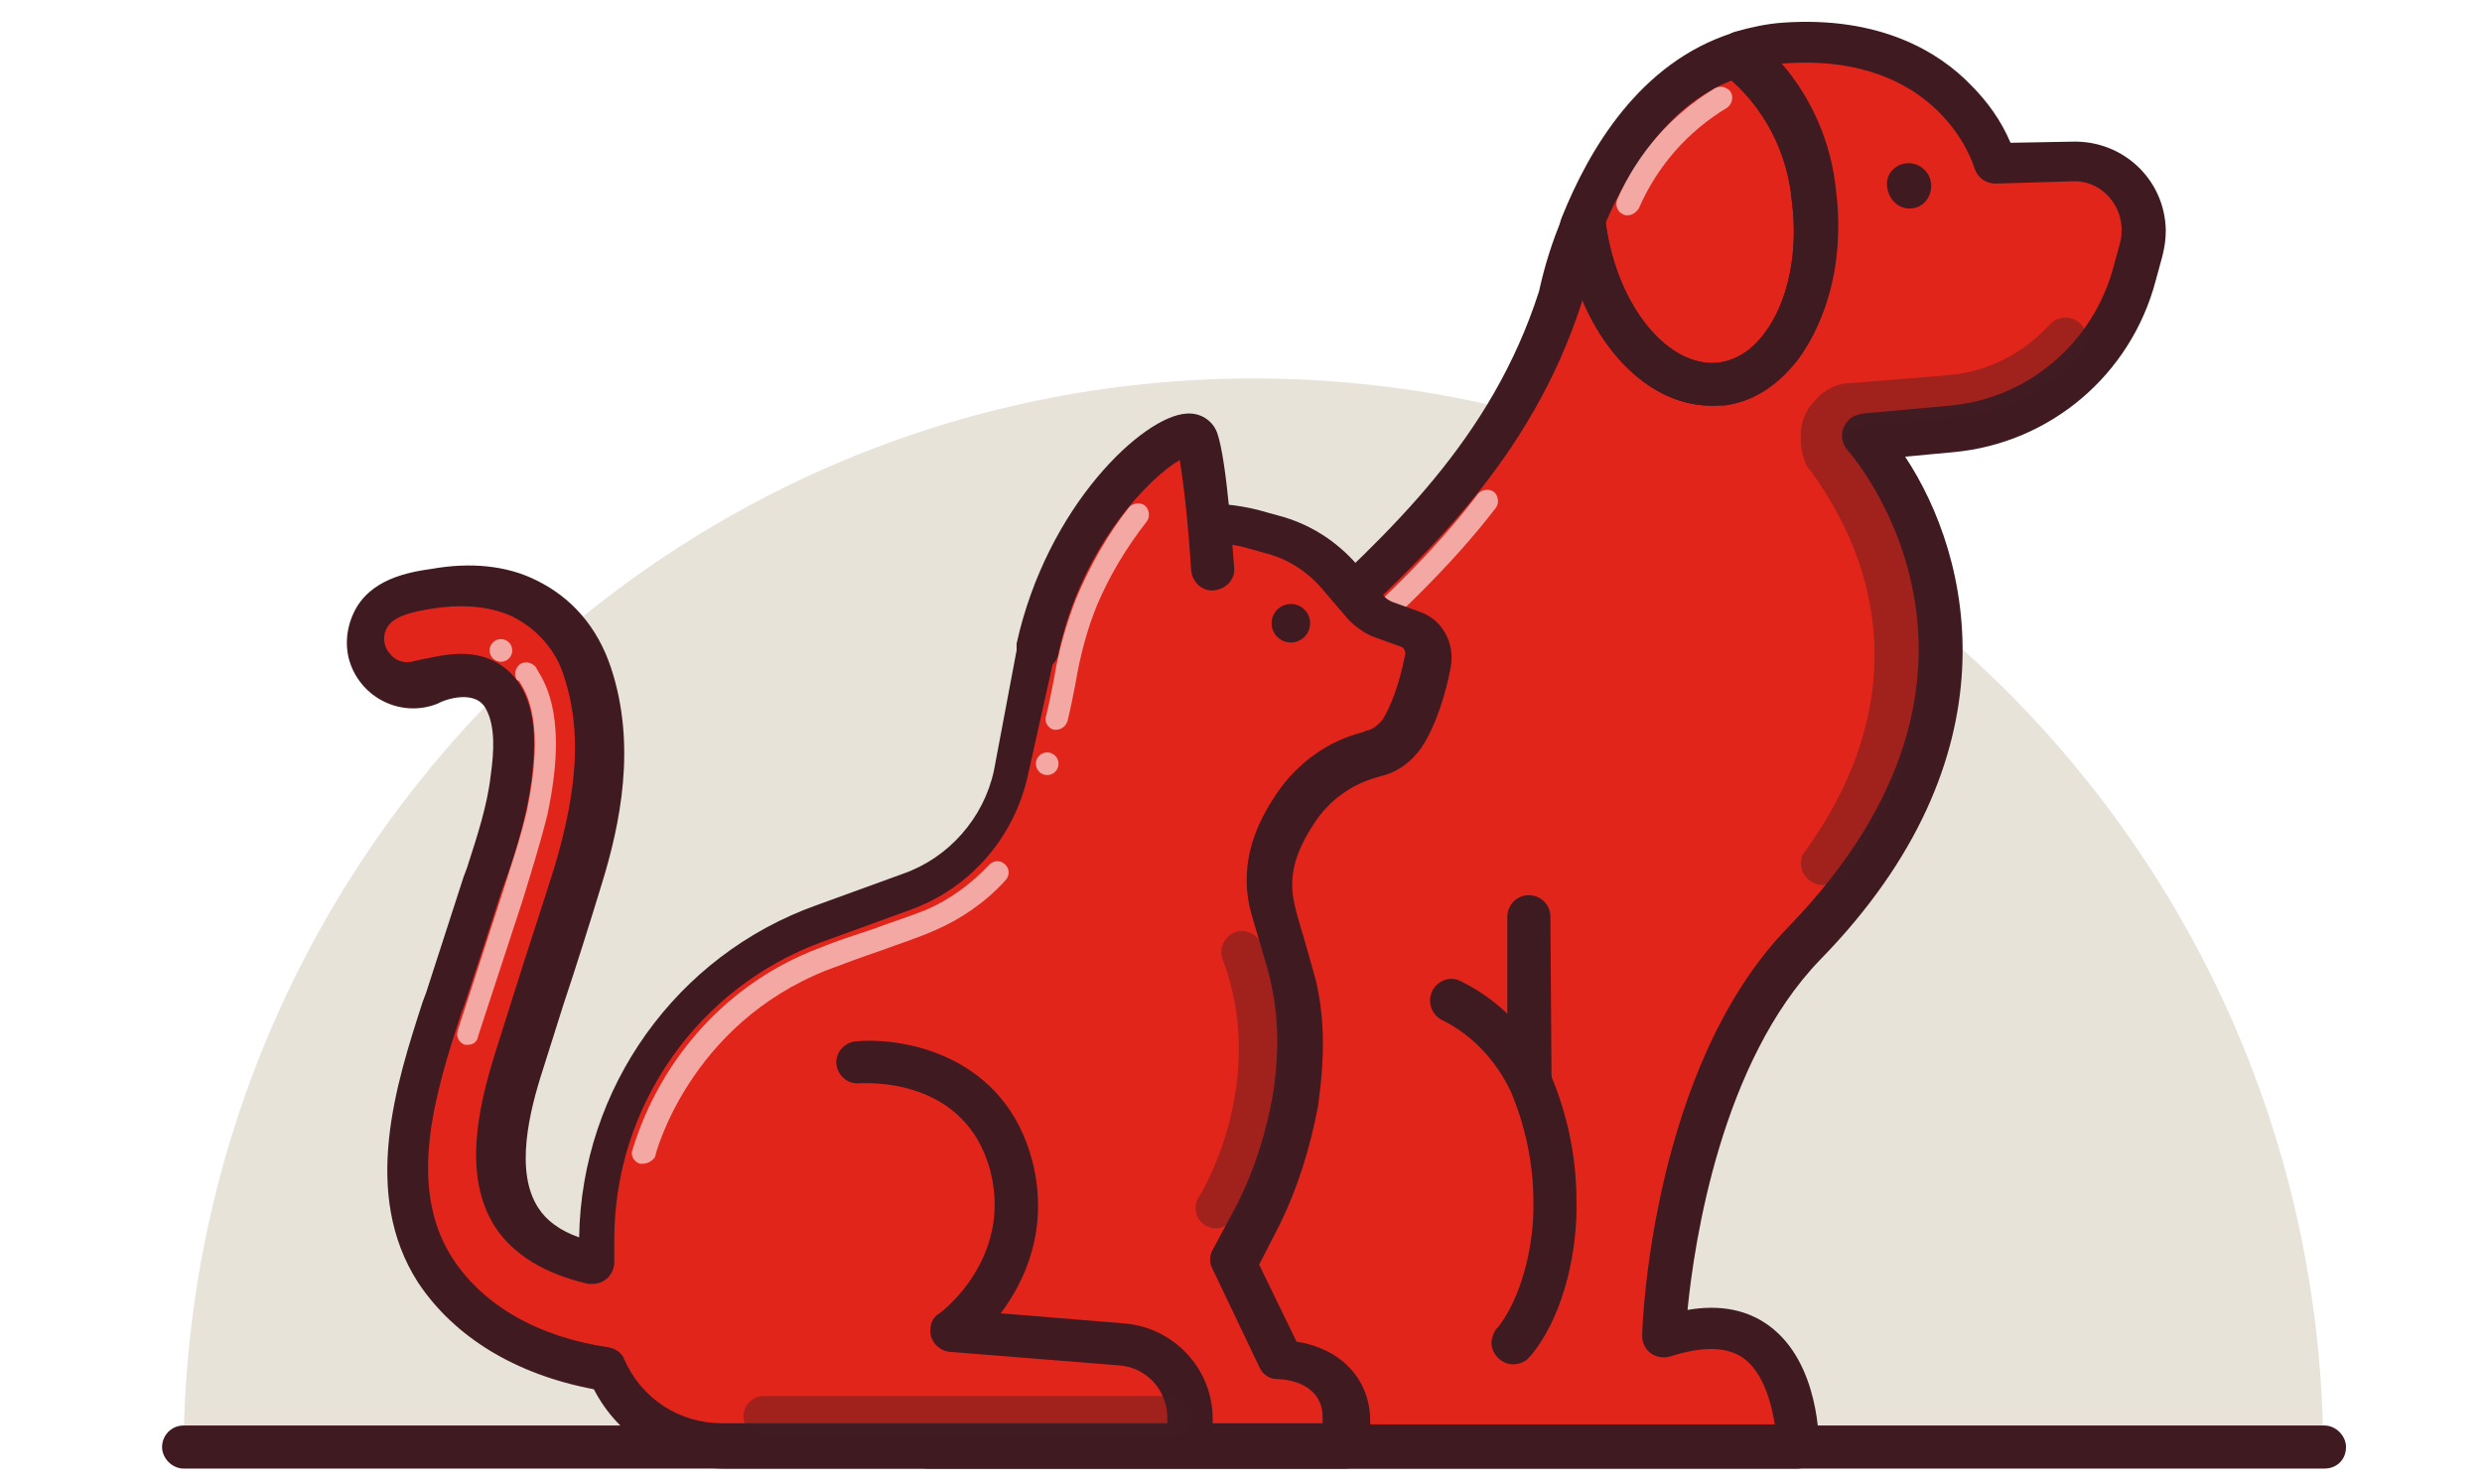 <?xml version="1.0" encoding="utf-8"?>
<!-- Generator: Adobe Illustrator 23.0.1, SVG Export Plug-In . SVG Version: 6.00 Build 0)  -->
<svg version="1.1" id="Layer_1" xmlns="http://www.w3.org/2000/svg" xmlns:xlink="http://www.w3.org/1999/xlink" x="0px" y="0px"
	 width="219px" height="131px" viewBox="0 0 219 131" style="enable-background:new 0 0 219 131;" xml:space="preserve">
<style type="text/css">
	.st0{fill:#401B21;}
	.st1{fill:#E1251B;stroke:#3F1A21;stroke-width:2.478;stroke-linecap:round;stroke-linejoin:round;stroke-miterlimit:10;}
	.st2{fill:#E8E3D9;}
	
		.st3{opacity:0.6;fill:none;stroke:#FFFFFF;stroke-width:1.343;stroke-linecap:round;stroke-miterlimit:22.926;enable-background:new    ;}
	
		.st4{opacity:0.4;fill:none;stroke:#401B21;stroke-width:2.478;stroke-linecap:round;stroke-linejoin:round;stroke-miterlimit:22.926;enable-background:new    ;}
	.st5{opacity:0.6;fill:#FFFFFF;enable-background:new    ;}
	.st6{fill:#3F1A21;}
	.st7{fill:none;stroke:#3F1A21;stroke-width:2.478;stroke-linecap:round;stroke-linejoin:round;stroke-miterlimit:10;}
	.st8{fill:#BA8750;stroke:#401B21;stroke-width:2.478;stroke-linecap:round;stroke-linejoin:round;stroke-miterlimit:10;}
	.st9{fill:#96CC7A;stroke:#3F1A21;stroke-width:2.478;stroke-linecap:round;stroke-linejoin:round;stroke-miterlimit:22.926;}
	.st10{fill:#96CC7A;}
	.st11{fill:none;stroke:#3F1A21;stroke-width:2.478;stroke-linecap:round;stroke-linejoin:round;stroke-miterlimit:22.926;}
	.st12{fill:#DCD4C6;stroke:#401B21;stroke-width:2.478;stroke-linecap:round;stroke-linejoin:round;stroke-miterlimit:22.926;}
	.st13{fill:#E1251B;stroke:#3F1A21;stroke-width:2.692;stroke-linejoin:round;stroke-miterlimit:10;}
	
		.st14{opacity:0.6;fill:none;stroke:#FFFFFF;stroke-width:1.343;stroke-linecap:round;stroke-linejoin:round;stroke-miterlimit:10;enable-background:new    ;}
	.st15{fill:#BAB6B7;stroke:#3F1A21;stroke-width:2.478;stroke-linecap:round;stroke-linejoin:round;stroke-miterlimit:10;}
	
		.st16{opacity:0.4;fill:none;stroke:#401B21;stroke-width:2.478;stroke-linecap:round;stroke-miterlimit:22.926;enable-background:new    ;}
	.st17{fill:#FFFFFF;}
	.st18{fill:#E1251B;stroke:#3F1A21;stroke-width:2.478;stroke-linejoin:round;stroke-miterlimit:10;}
	.st19{fill:#E1251B;stroke:#3F1A21;stroke-width:2.478;stroke-linecap:round;stroke-linejoin:round;stroke-miterlimit:10;}
	
		.st20{opacity:0.6;fill:none;stroke:#FFFFFF;stroke-width:2.478;stroke-linecap:round;stroke-linejoin:round;stroke-miterlimit:10;enable-background:new    ;}
	.st21{fill:#E8E3D9;stroke:#3F1A21;stroke-width:2.478;stroke-linecap:round;stroke-linejoin:round;stroke-miterlimit:10;}
	.st22{opacity:0.4;}
	.st23{fill:none;stroke:#231F20;stroke-width:2.478;stroke-linecap:round;stroke-linejoin:round;stroke-miterlimit:10;}
	.st24{fill:none;stroke:#3F1A21;stroke-width:2.478;stroke-linecap:round;stroke-linejoin:round;stroke-miterlimit:10;}
	
		.st25{opacity:0.6;fill:none;stroke:#FFFFFF;stroke-width:1.343;stroke-linecap:round;stroke-linejoin:round;stroke-miterlimit:22.926;enable-background:new    ;}
	.st26{fill:#E1DACD;stroke:#401B21;stroke-width:2.478;stroke-linejoin:round;stroke-miterlimit:10;}
	.st27{fill:#AC1B23;}
	.st28{fill:#3B2224;}
	.st29{fill:#71706D;}
	.st30{fill:#E1251B;}
	.st31{opacity:0.4;fill:#3C2225;enable-background:new    ;}
	.st32{fill:#BF8746;}
	.st33{opacity:0.4;fill:#401B21;enable-background:new    ;}
	.st34{fill:#231F20;}
	.st35{fill:#3F1B22;}
	.st36{fill:#D4D5D4;}
	.st37{opacity:0.6;}
	.st38{fill:#0E4E95;}
	.st39{clip-path:url(#SVGID_3_);fill:#0E4E95;}
	
		.st40{opacity:0.6;fill:none;stroke:#FFFFFF;stroke-width:1.2;stroke-linecap:round;stroke-linejoin:round;stroke-miterlimit:22.926;enable-background:new    ;}
	.st41{fill:#3E1A21;}
	.st42{fill:#AC212E;}
	.st43{fill:#C2B59B;}
	.st44{fill:#DE2626;}
	.st45{fill:#3F1B21;}
	.st46{fill:#ECADAC;}
	.st47{fill:#AE9496;}
	.st48{fill:#8F191B;}
	.st49{fill:#E02826;}
	.st50{fill:#AC222E;}
	.st51{fill:#EDADAC;}
	.st52{fill:#AD9397;}
	.st53{fill:#AD9498;}
	.st54{fill:#8F191C;}
	.st55{fill:#401B22;}
	.st56{fill:#401C23;}
	.st57{fill:#DE2726;}
	.st58{fill:#E8E4D9;}
	.st59{fill:#EDAEAD;}
	.st60{fill:#AE9497;}
	.st61{fill:#91191C;}
	.st62{fill:url(#Border_Stroke_2_);}
	.st63{fill-rule:evenodd;clip-rule:evenodd;fill:url(#Border_2_);}
	.st64{fill-rule:evenodd;clip-rule:evenodd;fill:#E0C987;fill-opacity:0.1;}
	.st65{fill:url(#SVGID_4_);}
	.st66{fill:#FFF2AB;fill-opacity:0.35;}
	.st67{fill-rule:evenodd;clip-rule:evenodd;fill:#FFFFFF;fill-opacity:0.15;}
	.st68{fill:#CDB577;}
	.st69{fill-rule:evenodd;clip-rule:evenodd;fill:#FFF9E1;}
	.st70{fill-rule:evenodd;clip-rule:evenodd;fill:#338C42;}
	.st71{fill-rule:evenodd;clip-rule:evenodd;fill:url(#SVGID_6_);}
	.st72{fill-rule:evenodd;clip-rule:evenodd;fill:url(#SVGID_7_);}
	.st73{fill-rule:evenodd;clip-rule:evenodd;fill:#38B449;}
	.st74{fill:#FFF9E1;}
	.st75{fill:#1F1B11;}
	.st76{fill:#CEB896;}
	.st77{fill:#BAB6B7;}
	.st78{fill:#AC212E;stroke:#3F1A21;stroke-width:2.478;stroke-linecap:round;stroke-linejoin:round;stroke-miterlimit:10;}
	.st79{fill-rule:evenodd;clip-rule:evenodd;fill:#3F1A21;}
	.st80{fill:#C1B49A;stroke:#401B21;stroke-width:2.478;stroke-linecap:round;stroke-linejoin:round;stroke-miterlimit:22.926;}
	.st81{opacity:0.7;}
	.st82{fill:none;stroke:#FFFFFF;stroke-width:1.343;stroke-linecap:round;stroke-linejoin:round;stroke-miterlimit:22.926;}
	
		.st83{opacity:0.4;fill:none;stroke:#3F1A21;stroke-width:2.478;stroke-linecap:round;stroke-linejoin:round;stroke-miterlimit:10;enable-background:new    ;}
	.st84{fill:#AC212E;stroke:#3F1A21;stroke-width:2.478;stroke-linecap:round;stroke-linejoin:round;stroke-miterlimit:10;}
	.st85{fill:none;stroke:#FFFFFF;stroke-width:1.343;stroke-linecap:round;stroke-miterlimit:22.926;}
	.st86{fill:none;stroke:#401B21;stroke-width:2.478;stroke-linecap:round;stroke-linejoin:round;stroke-miterlimit:22.926;}
	.st87{fill:#BAB6B7;stroke:#3F1A21;stroke-width:2.478;stroke-linecap:round;stroke-linejoin:round;stroke-miterlimit:10;}
	.st88{opacity:0.5;clip-path:url(#SVGID_9_);fill:#2FBEEA;enable-background:new    ;}
	.st89{fill:#C1B49A;}
	.st90{opacity:0.4;fill:#3F1A21;enable-background:new    ;}
	.st91{fill:#F4CF35;}
	.st92{fill:#BA8750;}
	.st93{fill:#F7941D;}
	.st94{fill:#666666;}
	.st95{fill:#535050;}
	.st96{fill:none;}
	.st97{fill:#E1251B;stroke:#401B21;stroke-width:2.478;stroke-miterlimit:10;}
	.st98{fill:none;stroke:#401B21;stroke-width:2.478;stroke-linecap:round;stroke-linejoin:round;stroke-miterlimit:10;}
	
		.st99{clip-path:url(#SVGID_11_);fill:none;stroke:#FFFFFF;stroke-width:2.1;stroke-linecap:round;stroke-linejoin:round;stroke-miterlimit:22.926;}
	
		.st100{clip-path:url(#SVGID_13_);fill:none;stroke:#FFFFFF;stroke-width:2.1;stroke-linecap:round;stroke-linejoin:round;stroke-miterlimit:22.926;}
	
		.st101{clip-path:url(#SVGID_15_);fill:none;stroke:#FFFFFF;stroke-width:2.1;stroke-linecap:round;stroke-linejoin:round;stroke-miterlimit:22.926;}
	
		.st102{clip-path:url(#SVGID_17_);fill:none;stroke:#FFFFFF;stroke-width:2.1;stroke-linecap:round;stroke-linejoin:round;stroke-miterlimit:22.926;}
	
		.st103{clip-path:url(#SVGID_19_);fill:none;stroke:#FFFFFF;stroke-width:2.1;stroke-linecap:round;stroke-linejoin:round;stroke-miterlimit:22.926;}
	
		.st104{clip-path:url(#SVGID_21_);fill:none;stroke:#401B21;stroke-width:2.478;stroke-linecap:round;stroke-linejoin:round;stroke-miterlimit:22.926;}
	
		.st105{clip-path:url(#SVGID_23_);fill:none;stroke:#401B21;stroke-width:2.478;stroke-linecap:round;stroke-linejoin:round;stroke-miterlimit:22.926;}
	
		.st106{clip-path:url(#SVGID_25_);fill:none;stroke:#401B21;stroke-width:2.478;stroke-linecap:round;stroke-linejoin:round;stroke-miterlimit:22.926;}
	
		.st107{clip-path:url(#SVGID_27_);fill:none;stroke:#401B21;stroke-width:2.478;stroke-linecap:round;stroke-linejoin:round;stroke-miterlimit:22.926;}
	
		.st108{opacity:0.4;fill:none;stroke:#401B21;stroke-width:2.478;stroke-linecap:round;stroke-miterlimit:10;enable-background:new    ;}
	.st109{fill:#E8E3D9;stroke:#401B21;stroke-width:2.478;stroke-linecap:round;stroke-linejoin:round;stroke-miterlimit:10;}
	.st110{fill:#DF2926;}
	.st111{fill:#B9B6B7;}
	.st112{fill:#3E1920;}
	.st113{fill:#E7E2D8;}
	.st114{clip-path:url(#SVGID_29_);}
	.st115{fill:#EAE5DB;}
	.st116{clip-path:url(#SVGID_31_);fill:#FFFFFF;}
	.st117{clip-path:url(#SVGID_33_);fill:#3F1A21;}
	.st118{clip-path:url(#SVGID_35_);}
	
		.st119{opacity:0.6;fill:none;stroke:#FFFFFF;stroke-width:1.5;stroke-linecap:round;stroke-linejoin:round;stroke-miterlimit:3.999;enable-background:new    ;}
	.st120{clip-path:url(#SVGID_37_);}
	.st121{fill:#1B1012;}
	.st122{opacity:0.6;fill:#3F1A21;enable-background:new    ;}
	.st123{fill:url(#Border_Stroke_3_);}
	.st124{fill-rule:evenodd;clip-rule:evenodd;fill:url(#Border_3_);}
	.st125{fill:url(#SVGID_38_);}
	.st126{fill-rule:evenodd;clip-rule:evenodd;fill:url(#SVGID_39_);}
	.st127{fill-rule:evenodd;clip-rule:evenodd;fill:url(#SVGID_40_);}
	.st128{fill:#E2261D;}
	.st129{fill:#676766;}
	.st130{fill:#E1DACE;}
	.st131{fill:#211F1F;}
	.st132{fill:#45121A;}
	.st133{opacity:0.3;fill:#FFFFFF;enable-background:new    ;}
	.st134{fill:#E01A22;}
	.st135{fill:#C1B499;}
	.st136{fill:#3F1B20;}
	.st137{fill:#F39322;}
	.st138{fill:#3E3238;}
	.st139{fill:#ADADAE;}
	.st140{fill:#FF9300;}
	.st141{opacity:0.6;fill:#E9E5DA;enable-background:new    ;}
	.st142{opacity:0.8;fill:#E9E5DA;enable-background:new    ;}
	.st143{fill:#373737;}
	.st144{opacity:0.4;fill:#3F1B21;enable-background:new    ;}
	.st145{filter:url(#Adobe_OpacityMaskFilter);}
	.st146{fill-rule:evenodd;clip-rule:evenodd;fill:#FFFFFF;}
	.st147{mask:url(#mask-2_2_);fill:#FFFFFE;}
	.st148{filter:url(#Adobe_OpacityMaskFilter_1_);}
	.st149{mask:url(#mask-4_2_);fill:#007CC2;}
	.st150{fill:#104D92;}
	.st151{filter:url(#Adobe_OpacityMaskFilter_2_);}
	.st152{mask:url(#mask-2_1_);fill:#FFFFFE;}
	.st153{filter:url(#Adobe_OpacityMaskFilter_3_);}
	.st154{mask:url(#mask-4_1_);fill:#007CC2;}
	.st155{fill-rule:evenodd;clip-rule:evenodd;fill:#007CC2;}
	.st156{fill-rule:evenodd;clip-rule:evenodd;fill:#0F4B91;}
</style>
<path class="st2" d="M16.2,128.5c0-52.5,42.3-95.1,94.4-95.1s94.4,42.6,94.4,95.1H16.2z"/>
<path class="st6" d="M205.1,129.6H16.2c-1,0-1.9-0.9-1.9-1.9c0-1,0.8-1.9,1.9-1.9h188.9c1,0,1.9,0.9,1.9,1.9
	C207,128.8,206.2,129.6,205.1,129.6z"/>
<path class="st30" d="M72.2,85.4c0,0.2-0.1,0.4-0.2,0.5c-3.9,13.4-5.8,35.3,18.5,29.8l0.4-13.7c0-40.9,36.3-44,46.7-75.8
	c0.5-2.2,1.2-4.3,2-6.4l0.3,0.1c1.1,8.3,6.5,14.5,12.1,13.8c5.6-0.7,9.1-8.1,8.1-16.5c-0.4-4.8-2.8-9.2-6.5-12.3l-0.1-0.4
	c1.2-0.4,2.5-0.6,3.7-0.7C172.6,3,176,14.6,176,14.6l6.8-0.2c3.4-0.1,6.2,2.5,6.3,5.9c0,0,0,0,0,0c0,0.6,0,1.2-0.2,1.7l-0.6,2.2
	c-2,7.5-8.5,13-16.2,13.7l-7.7,0.7c0,0,18.3,20.5-5.2,44.7c-11.6,12-12.4,34.7-12.4,34.7c12.1-4.2,11.8,9.6,11.8,9.6v0.1H81.8v-0.1
	c-6.5-0.8-17.2-5.5-20.4-15.5"/>
<path class="st6" d="M158.6,129.6H81.8c-0.3,0-0.6-0.1-0.8-0.2c-7-1-18-6.2-21.4-16.8c-0.3-1,0.2-2.1,1.2-2.4c1-0.3,2.1,0.2,2.4,1.2
	c0,0,0,0,0,0c2.9,9.2,12.8,13.5,18.8,14.2c0.1,0,0.2,0,0.4,0.1h74.2c-0.3-1.9-1-4.5-2.7-5.8c-1.5-1.1-3.7-1.1-6.5-0.2
	c-1,0.3-2.1-0.2-2.4-1.2c-0.1-0.2-0.1-0.5-0.1-0.7c0-1,0.9-23.7,12.9-36c21.9-22.6,5.9-41.3,5.2-42.1c-0.7-0.8-0.6-2,0.2-2.7
	c0.3-0.3,0.7-0.4,1.1-0.5l7.7-0.7c6.9-0.6,12.7-5.5,14.5-12.3l0.6-2.2c0.1-0.4,0.1-0.8,0.1-1.2c-0.1-2.3-2-4.2-4.3-4.1c0,0,0,0,0,0
	l-6.8,0.2c-0.9,0-1.6-0.5-1.9-1.4c-0.1-0.4-3.2-10.2-16.8-9.2c-0.1,0-0.1,0-0.2,0c2.7,3.1,4.4,7.1,4.8,11.2
	c1.2,9.5-3.1,17.7-9.7,18.5c-5.2,0.7-10.1-3.3-12.6-9.5c0,0.2-0.1,0.4-0.1,0.6c0,0.1,0,0.1,0,0.2c-4.5,14-13.9,22.6-23,31
	C104.3,69,92.8,79.5,92.8,102.1l-0.4,13.7c0,0.9-0.6,1.6-1.5,1.8c-8.6,1.9-14.9,0.8-18.8-3.5c-7.1-7.6-3.7-22.6-1.9-28.7
	c0-0.1,0-0.1,0.1-0.2c0-0.1,0.1-0.2,0.1-0.3c0.3-1,1.3-1.6,2.3-1.4c1,0.3,1.6,1.3,1.4,2.3c-0.1,0.2-0.1,0.5-0.2,0.7
	c-1.3,4.4-4.8,18.7,1,25c2.8,3,7.4,3.9,13.8,2.7l0.4-12.2c0-24.3,12.6-35.8,24.8-47c8.7-8,17.7-16.2,21.9-29.3
	c0.5-2.3,1.2-4.5,2.1-6.6c0.4-1,1.5-1.4,2.4-1.1l0.3,0.1c0.6,0.2,1.1,0.8,1.2,1.5c1,7.2,5.5,12.8,10,12.2c4.4-0.6,7.4-7.1,6.5-14.3
	c-0.4-4.3-2.5-8.3-5.8-11c-0.3-0.3-0.5-0.6-0.6-1l-0.1-0.4c-0.3-1,0.3-2,1.3-2.3c1.4-0.4,2.8-0.7,4.2-0.8c8.6-0.6,13.8,2.6,16.6,5.5
	c1.5,1.5,2.7,3.2,3.5,5.1l5.5-0.1c4.4-0.1,8.1,3.3,8.2,7.8c0,0.8-0.1,1.5-0.3,2.3l-0.6,2.2c-2.2,8.3-9.3,14.3-17.8,15.1l-4.3,0.4
	c5.9,8.9,10,26.5-7.5,44.4c-8.7,9-11.1,24.8-11.7,30.9c2.9-0.5,5.3,0,7.2,1.4c4.5,3.3,4.4,10.4,4.4,10.7
	C160.4,128.7,159.6,129.6,158.6,129.6z"/>
<path class="st30" d="M160.1,17.4c1.1,8.3-2.5,15.7-8.1,16.5c-5.6,0.7-11-5.4-12.1-13.8l-0.3-0.1c2.2-5.5,6.3-12.8,13.9-15.2
	l0.1,0.4C157.3,8.1,159.6,12.6,160.1,17.4z"/>
<path class="st6" d="M151,35.8c-6,0-11.5-6.1-12.9-14.6c-0.5-0.5-0.6-1.3-0.3-2c2.4-6,6.9-13.7,15.1-16.3c0.9-0.3,1.9,0.2,2.3,1.1
	c3.8,3.3,6.3,8.1,6.7,13.1c0.7,5.5-0.5,10.9-3.2,14.5c-1.8,2.3-4,3.7-6.5,4C151.8,35.8,151.4,35.8,151,35.8z M141.7,19.6
	c0,0.1,0,0.1,0,0.2c1,7.2,5.5,12.8,10,12.2c1.9-0.3,3.2-1.5,4-2.6c2.1-2.8,3-7.2,2.4-11.7l0-0.1c-0.4-4.1-2.3-7.9-5.3-10.5
	C147.2,9.3,143.8,14.8,141.7,19.6z"/>
<path class="st41" d="M151,35.8c-6.2,0-11.8-6.5-13-15.5c-0.1-1,0.6-2,1.6-2.1c1-0.1,2,0.6,2.1,1.6c1,7.2,5.5,12.7,10,12.2
	c1.9-0.3,3.2-1.5,4-2.6c2.1-2.8,3-7.2,2.4-11.7c-0.4-4.3-2.5-8.3-5.8-11c-0.8-0.7-0.9-1.9-0.3-2.7c0.7-0.8,1.8-0.9,2.6-0.3
	c4.1,3.4,6.7,8.3,7.2,13.6c0.7,5.5-0.5,10.9-3.2,14.5c-1.8,2.3-4,3.7-6.5,4C151.8,35.8,151.4,35.8,151,35.8z"/>
<path class="st41" d="M133.5,120.4c-1,0-1.9-0.9-1.9-1.9c0-0.4,0.2-0.9,0.4-1.2l0.2-0.2c1.9-2.4,3.2-6.9,3.1-11.1
	c0-3.3-0.7-6.6-2-9.7c-1.3-2.7-3.4-5-6.1-6.3c-0.9-0.5-1.3-1.6-0.8-2.6c0.5-0.9,1.6-1.3,2.5-0.8c3.5,1.7,6.2,4.6,7.9,8.2
	c1.5,3.5,2.3,7.3,2.3,11.2c0.1,3.9-0.9,9.8-4,13.6l-0.2,0.2C134.6,120.2,134,120.4,133.5,120.4z"/>
<path class="st41" d="M134.9,97.1c-1,0-1.9-0.8-1.9-1.9L133,80.9c0-1,0.8-1.9,1.9-1.9h0c1,0,1.9,0.8,1.9,1.9l0.1,14.3
	C136.8,96.2,136,97.1,134.9,97.1L134.9,97.1z"/>
<g class="st37">
	<path class="st17" d="M93.8,104.7c-0.5,0-1-0.4-1-1c-0.5-23.8,11.8-35,23.6-45.7c4.9-4.4,9.9-9,14-14.4c0.3-0.4,1-0.5,1.4-0.2
		c0.4,0.3,0.5,1,0.2,1.4c0,0,0,0,0,0c-4.3,5.6-9.4,10.2-14.3,14.7c-12,10.9-23.4,21.3-23,44.2C94.8,104.2,94.3,104.7,93.8,104.7
		C93.8,104.7,93.8,104.7,93.8,104.7L93.8,104.7z"/>
</g>
<g class="st37">
	<path class="st17" d="M143.6,19c-0.1,0-0.3,0-0.4-0.1c-0.5-0.2-0.7-0.8-0.5-1.3c1.8-4.1,4.8-7.5,8.6-9.8c0.5-0.3,1.1-0.1,1.4,0.3
		c0.3,0.5,0.1,1.1-0.3,1.4l0,0c-3.5,2.1-6.2,5.2-7.8,8.9C144.3,18.8,144,19,143.6,19z"/>
</g>
<g class="st22">
	<path class="st0" d="M160.8,78.1c-1,0-1.9-0.9-1.9-1.9c0-0.4,0.1-0.8,0.4-1.1c8-11.1,8.1-23,0.5-33.5c-0.3-0.3-0.5-0.7-0.6-1
		c0-0.1,0-0.2-0.1-0.3l-0.2-1c0-0.1,0-0.2,0-0.3v-0.2c-0.1-1.2,0.3-2.5,1.2-3.4c0.8-1,2-1.6,3.3-1.6l8.6-0.7
		c3.4-0.3,6.5-1.9,8.8-4.4c0.7-0.8,1.9-0.9,2.7-0.2c0.8,0.7,0.8,1.9,0.2,2.7l0,0c-2.9,3.3-6.9,5.3-11.3,5.7l-8.6,0.8
		c-0.3,0-0.5,0.1-0.7,0.3c-0.2,0.2-0.3,0.5-0.2,0.7c0,0,0,0.1,0,0.2l0.1,0.5c0,0,0,0.1,0.1,0.1c8.7,12,8.5,25.5-0.5,38
		C162,77.8,161.4,78.1,160.8,78.1z M160.9,39.9L160.9,39.9z"/>
</g>
<g class="st37">
	<path class="st17" d="M63,108c-0.5,0-0.9-0.3-1-0.8c-1.2-6.9-0.6-14,1.7-20.5c0.2-0.5,0.8-0.8,1.3-0.6c0.5,0.2,0.8,0.8,0.6,1.3l0,0
		c-2.2,6.2-2.8,13-1.6,19.5c0.1,0.5-0.3,1.1-0.8,1.2c0,0,0,0,0,0C63.1,108,63.1,108,63,108z"/>
</g>
<path class="st6" d="M170.4,16.4c0-1.1-0.9-2-2-2c-1.1,0-2,0.9-1.9,2s0.9,2,2,2C169.6,18.4,170.4,17.5,170.4,16.4L170.4,16.4z"/>
<path class="st30" d="M124.5,55.7l-2.5-0.9c-0.5-0.2-1-0.5-1.4-1l-2.4-2.8c-1.6-1.9-3.6-3.2-6-3.8l-1.8-0.5
	c-3.2-0.8-6.5-0.6-9.6,0.5l-1.8,0.6c-3.7,1.3-6.4,4.5-7.3,8.3l-2.7,12.1c-1.1,4.9-4.5,8.8-9.2,10.5l-7.7,2.8
	C60.5,85.8,52.7,97,52.7,109.6v2c-3.5-0.8-5.8-2.2-7-4.1c-2.5-3.9-1.1-9.7,0.2-13.8c1.7-5.5,3.5-10.9,5.2-16.4
	c1.8-5.8,2.8-12,0.9-18c-0.9-2.9-2.9-5.2-5.6-6.5c-2.5-1.2-5.4-1.3-8.1-0.8c-2,0.4-4.5,0.8-5.5,2.9c-1.5,3.2,1.7,6.7,5,5.4
	c2.3-1,5.4-1.2,6.7,1.4c1.1,2.1,0.9,4.7,0.6,6.9c-0.4,3.3-1.5,6.3-2.5,9.4c-1.1,3.4-2.2,6.8-3.3,10.1c-2.2,7-5.6,16.6-0.9,24
	c2.8,4.3,8,7.7,15.1,8.8c1.8,4.1,5.8,6.8,10.3,6.8l54.8,0l0-2.5c0-2.8-2.2-5.1-5.8-5.2l-4.1-8.6l2.2-4.1c1.6-3.2,2.7-6.6,3.3-10.1
	c0.5-3.6,0.7-6.9-0.1-10.4c-0.5-2.3-1.2-4-1.9-6.8c-0.7-3.2,0.2-5.8,2-8.6c1.5-2.3,3.9-4,6.6-4.8l0.3-0.1c1-0.2,2-0.9,2.6-1.7
	c1.1-1.7,1.9-4.5,2.3-6.4C126.2,57.3,125.6,56.1,124.5,55.7z"/>
<path class="st6" d="M118.7,129.6L118.7,129.6l-54.8,0c-4.8,0-9.3-2.7-11.5-7c-6.9-1.3-12.3-4.6-15.5-9.4
	c-5.1-7.9-1.9-17.7,0.4-24.8l0.3-0.8c1.1-3.4,2.2-6.8,3.3-10.2l0.3-0.8c0.9-2.8,1.8-5.5,2.1-8.2c0.3-2.1,0.4-4.3-0.4-5.8
	c-0.9-1.8-3.6-0.9-4.3-0.5c-3,1.2-6.4-0.3-7.6-3.3c-0.6-1.5-0.5-3.2,0.2-4.7c1.4-3,4.8-3.6,6.9-3.9c3.4-0.6,6.6-0.3,9.2,1
	c3.1,1.5,5.4,4.1,6.6,7.7c2.3,6.9,0.8,13.9-0.8,19.1c-1.1,3.6-2.2,7.1-3.4,10.7c-0.6,1.9-1.2,3.8-1.8,5.7c-1.2,3.7-2.5,9-0.4,12.2
	c0.7,1.1,1.9,2,3.6,2.6c0.2-13.2,8.6-24.9,20.9-29.3l7.7-2.8c4-1.4,7.1-4.9,8-9.1L90,55.8c1-4.5,4.2-8.2,8.5-9.7l1.8-0.6
	c3.4-1.2,7.1-1.4,10.7-0.5l1.8,0.5c2.7,0.7,5.1,2.2,7,4.4l2.4,2.8c0.2,0.2,0.4,0.3,0.6,0.4l2.5,0.9l0,0c2,0.7,3.1,2.8,2.7,4.9
	c-0.4,2.2-1.3,5.2-2.6,7.1c-0.9,1.3-2.2,2.2-3.6,2.5l-0.3,0.1c-2.2,0.6-4.2,2-5.5,4c-1.8,2.7-2.3,4.8-1.8,7.1c0.3,1.4,0.7,2.5,1,3.6
	c0.3,1.1,0.6,2.1,0.9,3.2c0.8,3.4,0.8,6.8,0.2,11.1c-0.7,3.7-1.8,7.3-3.5,10.7l-1.7,3.3l3.3,6.8c3.9,0.6,6.5,3.3,6.5,7l0,2.5
	C120.6,128.8,119.8,129.6,118.7,129.6z M40.7,57.7c2.4,0,4.3,1.1,5.4,3.1c1.3,2.5,1.1,5.3,0.8,8c-0.4,3.1-1.3,6.1-2.3,8.9l-0.3,0.8
	c-1.1,3.4-2.2,6.8-3.3,10.1l-0.3,0.8c-2.2,6.8-4.9,15.2-0.8,21.6c2.7,4.2,7.6,7,13.8,7.9c0.6,0.1,1.2,0.5,1.4,1.1
	c1.5,3.4,4.8,5.6,8.6,5.6l53,0l0-0.6c0-1.9-1.5-3.2-4-3.3c-0.7,0-1.3-0.4-1.6-1.1l-4.1-8.6c-0.3-0.5-0.3-1.2,0-1.7l2.2-4.1
	c1.5-3,2.5-6.2,3.1-9.5c0.6-3.8,0.5-6.8-0.1-9.7c-0.2-1-0.5-2-0.8-3c-0.3-1.1-0.7-2.3-1.1-3.8c-1-4.3,0.7-7.7,2.3-10.1
	c1.8-2.7,4.5-4.7,7.7-5.5l0.2-0.1c0.6-0.1,1.1-0.5,1.5-1c0.7-1.1,1.5-3.2,2-5.8c0-0.2-0.1-0.5-0.3-0.6l-2.5-0.9
	c-0.8-0.3-1.6-0.9-2.2-1.5l-2.4-2.8c-1.3-1.5-3-2.6-5-3.1l-1.8-0.5c-2.8-0.7-5.8-0.6-8.5,0.4l-1.8,0.6c-3.1,1.1-5.4,3.7-6.1,7
	l-2.7,12.1c-1.2,5.5-5.1,10-10.4,11.9l-7.7,2.8c-11,4-18.4,14.5-18.4,26.3v2c0,1-0.8,1.9-1.9,1.9c-0.1,0-0.3,0-0.4,0
	c-3.9-0.9-6.6-2.6-8.2-5c-2.9-4.5-1.5-10.6,0-15.4c0.6-1.9,1.2-3.8,1.8-5.7c1.1-3.5,2.3-7.1,3.4-10.6c2.1-7,2.4-12.2,0.9-16.8
	c-0.7-2.4-2.4-4.3-4.6-5.4c-2.4-1.1-5.1-1-7-0.7c-1.9,0.3-3.6,0.7-4.1,1.8c-0.4,0.8-0.2,1.7,0.4,2.3c0.5,0.6,1.4,0.8,2.2,0.5
	C38.2,58,39.4,57.7,40.7,57.7z"/>
<path class="st30" d="M107.1,50.2c0,0-0.5-8.9-1.4-11.4S94.5,44,91.6,57.2"/>
<path class="st6" d="M91.6,59.1c-1,0-1.9-0.9-1.9-1.9c0-0.1,0-0.3,0-0.4c2.7-12.2,11.2-20.1,15-20.3c1.2-0.1,2.3,0.6,2.7,1.7
	c0.9,2.6,1.4,11,1.5,11.9c0.1,1-0.7,1.9-1.8,2c-1,0.1-1.9-0.7-2-1.8c0,0,0,0,0,0c-0.2-3.2-0.5-6.5-1-9.7c-2.5,1.4-8.6,7.4-10.7,17
	C93.3,58.5,92.5,59.1,91.6,59.1z"/>
<ellipse class="st6" cx="113.9" cy="55" rx="1.7" ry="1.7"/>
<path class="st30" d="M75.5,93.7c0,0,11-1,13.6,9.2c2.3,9-5.2,14.5-5.2,14.5l15,1.2c3.4,0.3,6,3.1,6,6.5v2"/>
<path class="st6" d="M104.9,129c-1,0-1.9-0.9-1.9-1.9c0,0,0,0,0,0v-2c0-2.4-1.8-4.4-4.2-4.6l-15-1.2c-1-0.1-1.8-1-1.7-2
	c0-0.6,0.3-1.1,0.8-1.4c0.3-0.2,6.4-4.9,4.5-12.5c-2.2-8.5-11.2-7.8-11.6-7.8c-1,0.1-1.9-0.7-2-1.7c-0.1-1,0.7-1.9,1.7-2
	c4.4-0.4,13.2,1.3,15.6,10.6c1.5,6-0.7,10.6-2.8,13.4l11,0.9c4.3,0.4,7.7,4,7.7,8.4v2C106.8,128.2,106,129,104.9,129z"/>
<g class="st37">
	<path class="st17" d="M93.2,64.4c-0.1,0-0.2,0-0.2,0c-0.5-0.1-0.9-0.7-0.7-1.2c0,0,0,0,0,0c0.3-1.2,0.5-2.3,0.7-3.3
		c0.4-2.5,1.1-4.9,2-7.2c1.2-2.8,2.7-5.5,4.6-7.9c0.3-0.4,1-0.5,1.4-0.2c0.4,0.3,0.5,1,0.2,1.4c-1.8,2.3-3.3,4.8-4.4,7.4
		c-0.9,2.2-1.5,4.5-1.9,6.9c-0.2,1-0.4,2.1-0.7,3.3C94.1,64,93.7,64.4,93.2,64.4z"/>
</g>
<g class="st37">
	<ellipse class="st17" cx="92.4" cy="67.4" rx="1" ry="1"/>
</g>
<g class="st37">
	<path class="st17" d="M56.7,102.7c-0.1,0-0.2,0-0.2,0c-0.5-0.1-0.9-0.7-0.7-1.2c2.5-8.2,8.5-14.8,16.4-17.8
		c1.7-0.7,3.3-1.2,4.8-1.7c1.6-0.6,3.2-1.1,4.7-1.7c2.1-0.9,4-2.3,5.6-4c0.4-0.4,1-0.4,1.4,0c0.4,0.4,0.4,1,0,1.4
		c-1.7,1.9-3.9,3.4-6.2,4.4c-1.6,0.7-3.2,1.2-4.8,1.8c-1.5,0.5-3.1,1.1-4.7,1.7c-12.2,4.8-15.2,16.3-15.2,16.5
		C57.6,102.4,57.2,102.7,56.7,102.7z"/>
</g>
<g class="st22">
	<path class="st0" d="M107.3,108.4c-1,0-1.8-0.8-1.8-1.8c0-0.4,0.1-0.7,0.3-1l0,0c0.1-0.1,6.2-10,2.1-20.9c-0.4-0.9,0.1-2,1-2.4
		s2,0.1,2.4,1c0,0,0,0,0,0c4.9,12.7-2.1,23.8-2.4,24.3C108.5,108,107.9,108.4,107.3,108.4z"/>
</g>
<g class="st22">
	<path class="st0" d="M103.4,126.8h-36c-1,0-1.8-0.8-1.8-1.8c0-1,0.8-1.8,1.8-1.8h36c1,0,1.8,0.8,1.8,1.8
		C105.2,126,104.4,126.8,103.4,126.8L103.4,126.8z"/>
</g>
<g class="st37">
	<path class="st17" d="M41.3,92.2c-0.1,0-0.2,0-0.3,0c-0.5-0.2-0.8-0.7-0.6-1.3l3.9-12c0.7-2.2,1.6-4.8,2.2-7.4
		c1.6-7.7,0-10.3-0.7-11.4L45.6,60c-0.3-0.5-0.1-1.1,0.3-1.4c0.5-0.3,1.1-0.1,1.4,0.3c0,0,0,0,0,0l0.1,0.2c0.8,1.3,2.7,4.4,0.9,12.8
		c-0.7,2.8-1.5,5.3-2.2,7.6l-3.9,11.9C42.1,92,41.7,92.2,41.3,92.2z"/>
</g>
<g class="st37">
	<ellipse class="st17" cx="44.2" cy="57.4" rx="1" ry="1"/>
</g>
</svg>
